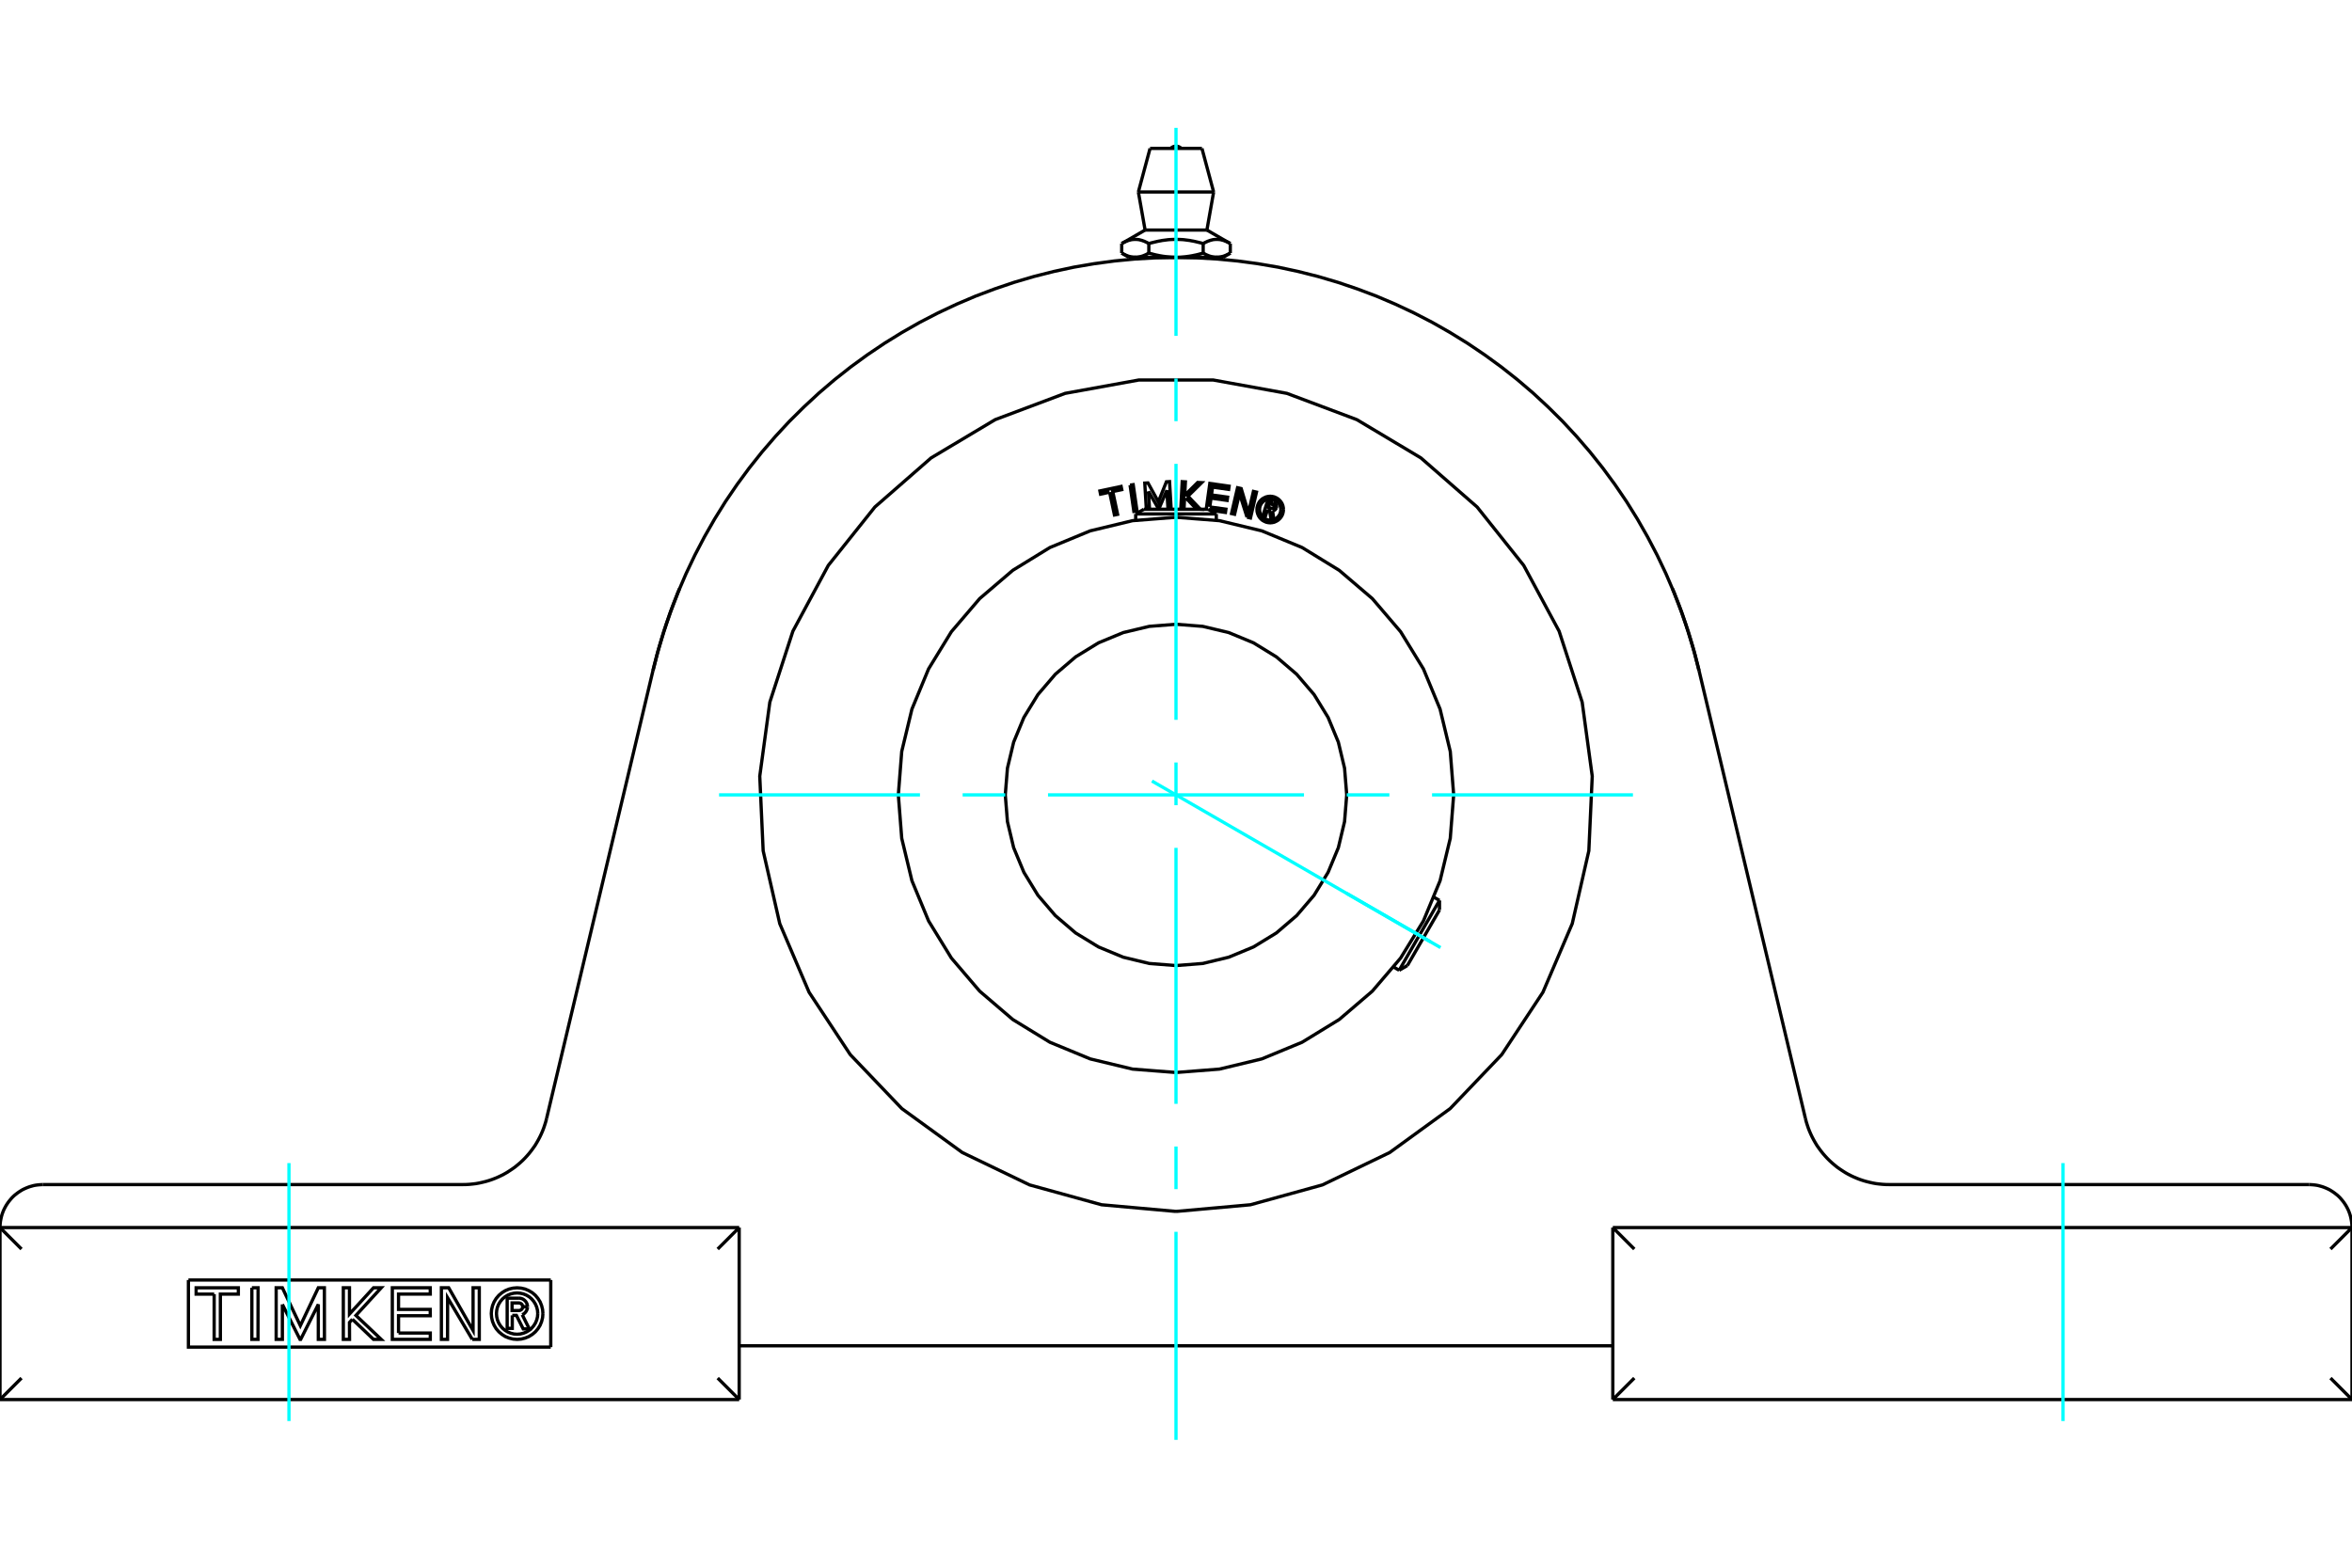 <?xml version="1.0" standalone="no"?>
<!DOCTYPE svg PUBLIC "-//W3C//DTD SVG 1.1//EN"
	"http://www.w3.org/Graphics/SVG/1.1/DTD/svg11.dtd">
<svg xmlns="http://www.w3.org/2000/svg" height="100%" width="100%" viewBox="0 0 36000 24000">
	<rect x="-1800" y="-1200" width="39600" height="26400" style="fill:#FFF"/>
	<g style="fill:none; fill-rule:evenodd" transform="matrix(1 0 0 1 0 0)">
		<g style="fill:none; stroke:#000; stroke-width:50; shape-rendering:geometricPrecision">
			<line x1="17509" y1="7796" x2="18491" y2="7796"/>
			<line x1="22033" y1="13931" x2="21542" y2="14781"/>
			<polyline points="22250,12169 22198,11504 22042,10856 21787,10240 21438,9671 21005,9164 20498,8731 19930,8382 19313,8127 18665,7971 18000,7919 17335,7971 16687,8127 16070,8382 15502,8731 14995,9164 14562,9671 14213,10240 13958,10856 13802,11504 13750,12169 13802,12834 13958,13483 14213,14099 14562,14667 14995,15174 15502,15608 16070,15956 16687,16211 17335,16367 18000,16419 18665,16367 19313,16211 19930,15956 20498,15608 21005,15174 21438,14667 21787,14099 22042,13483 22198,12834 22250,12169"/>
			<polyline points="20613,12169 20580,11760 20485,11362 20328,10983 20114,10634 19847,10322 19536,10056 19186,9841 18807,9684 18409,9589 18000,9557 17591,9589 17193,9684 16814,9841 16464,10056 16153,10322 15886,10634 15672,10983 15515,11362 15420,11760 15387,12169 15420,12578 15515,12977 15672,13355 15886,13705 16153,14017 16464,14283 16814,14497 17193,14654 17591,14750 18000,14782 18409,14750 18807,14654 19186,14497 19536,14283 19847,14017 20114,13705 20328,13355 20485,12977 20580,12578 20613,12169"/>
			<line x1="18617" y1="7868" x2="17383" y2="7868"/>
			<line x1="21416" y1="14854" x2="22033" y2="13785"/>
			<polyline points="18000,18546 16861,18444 15759,18140 14729,17644 13804,16972 13014,16145 12384,15191 11935,14140 11681,13025 11629,11883 11783,10750 12136,9663 12678,8656 13391,7762 14252,7010 15233,6424 16303,6022 17428,5818 18572,5818 19697,6022 20767,6424 21748,7010 22609,7762 23322,8656 23864,9663 24217,10750 24371,11883 24319,13025 24065,14140 23616,15191 22986,16145 22196,16972 21271,17644 20241,18140 19139,18444 18000,18546"/>
			<polyline points="24686,18793 36000,18793 35671,19122"/>
			<line x1="25015" y1="19122" x2="24686" y2="18793"/>
			<line x1="35671" y1="21097" x2="36000" y2="21426"/>
			<line x1="36000" y1="18793" x2="36000" y2="21426"/>
			<line x1="24686" y1="21426" x2="25015" y2="21097"/>
			<line x1="36000" y1="21426" x2="24686" y2="21426"/>
			<line x1="24686" y1="18793" x2="24686" y2="21426"/>
			<polyline points="35342,18135 35371,18136 35401,18138 35430,18141 35459,18145 35488,18151 35517,18159 35545,18167 35573,18177 35600,18188 35627,18200 35654,18213 35679,18228 35704,18244 35729,18261 35752,18279 35775,18297 35797,18317 35818,18338 35837,18360 35856,18383 35874,18406 35891,18431 35907,18456 35921,18481 35935,18508 35947,18534 35958,18562 35968,18590 35976,18618 35983,18647 35989,18676 35994,18705 35997,18734 35999,18764 36000,18793"/>
			<line x1="28915" y1="18135" x2="35342" y2="18135"/>
			<polyline points="27634,17123 27646,17171 27661,17219 27677,17267 27695,17314 27715,17360 27737,17406 27760,17450 27785,17494 27811,17537 27840,17578 27870,17619 27901,17658 27934,17696 27968,17733 28004,17769 28041,17803 28079,17835 28118,17867 28159,17896 28201,17924 28243,17951 28287,17976 28332,17999 28377,18020 28424,18040 28471,18058 28519,18074 28567,18088 28616,18100 28665,18111 28714,18120 28764,18126 28814,18131 28864,18134 28915,18135"/>
			<line x1="26006" y1="10268" x2="27634" y2="17123"/>
			<polyline points="18000,3941 18314,3947 18628,3965 18941,3995 19253,4037 19563,4090 19870,4156 20175,4233 20477,4322 20775,4423 21069,4534 21358,4657 21643,4791 21922,4935 22196,5091 22463,5256 22724,5432 22978,5617 23225,5812 23464,6016 23695,6230 23918,6451 24132,6682 24337,6920 24533,7166 24719,7419 24896,7679 25062,7946 25218,8219 25364,8498 25499,8782 25623,9071 25736,9364 25837,9662 25927,9963 26006,10268"/>
			<polyline points="9994,10268 10073,9963 10163,9662 10264,9364 10377,9071 10501,8782 10636,8498 10782,8219 10938,7946 11104,7679 11281,7419 11467,7166 11663,6920 11868,6682 12082,6451 12305,6230 12536,6016 12775,5812 13022,5617 13276,5432 13537,5256 13804,5091 14078,4935 14357,4791 14642,4657 14931,4534 15225,4423 15523,4322 15825,4233 16130,4156 16437,4090 16747,4037 17059,3995 17372,3965 17686,3947 18000,3941"/>
			<line x1="8366" y1="17123" x2="9994" y2="10268"/>
			<polyline points="7085,18135 7136,18134 7186,18131 7236,18126 7286,18120 7335,18111 7384,18100 7433,18088 7481,18074 7529,18058 7576,18040 7623,18020 7668,17999 7713,17976 7757,17951 7799,17924 7841,17896 7882,17867 7921,17835 7959,17803 7996,17769 8032,17733 8066,17696 8099,17658 8130,17619 8160,17578 8189,17537 8215,17494 8240,17450 8263,17406 8285,17360 8305,17314 8323,17267 8339,17219 8354,17171 8366,17123"/>
			<line x1="658" y1="18135" x2="7085" y2="18135"/>
			<polyline points="0,18793 1,18764 3,18734 6,18705 11,18676 17,18647 24,18618 32,18590 42,18562 53,18534 65,18508 79,18481 93,18456 109,18431 126,18406 144,18383 163,18360 182,18338 203,18317 225,18297 248,18279 271,18261 296,18244 321,18228 346,18213 373,18200 400,18188 427,18177 455,18167 483,18159 512,18151 541,18145 570,18141 599,18138 629,18136 658,18135"/>
			<line x1="11314" y1="20603" x2="24686" y2="20603"/>
			<line x1="0" y1="18793" x2="11314" y2="18793"/>
			<polyline points="7841,20137 7841,20336 7763,20336 7763,19874 7935,19874"/>
			<polyline points="8074,20004 8072,19983 8067,19962 8058,19943 8047,19925 8032,19909 8016,19896 7997,19885 7977,19878 7956,19874 7935,19874"/>
			<polyline points="8074,20004 8000,20004 7999,19995 7997,19986 7993,19978 7989,19970 7982,19963 7975,19958 7968,19953 7959,19950 7950,19948 7941,19947 7838,19947 7838,20063 7942,20063 7951,20062 7960,20060 7968,20057 7976,20052 7983,20047 7989,20040 7994,20032 7997,20024 7999,20015 8000,20006 8074,20006"/>
			<polyline points="7993,20127 8013,20117 8030,20103 8045,20087 8057,20069 8066,20049 8072,20028 8074,20006"/>
			<polyline points="7993,20127 8102,20344 8008,20344 7904,20137 7841,20137"/>
			<polyline points="6100,20408 6586,20408 6586,20505 6005,20505 6005,19715 6585,19715 6586,19812 6100,19812 6100,20046 6585,20046 6586,20143 6100,20143 6100,20408"/>
			<polyline points="4322,19969 4322,20505 4227,20505 4227,19715 4322,19715 4597,20295 4872,19715 4965,19715 4966,20505 4872,20505 4872,19969 4602,20505 4592,20505 4322,19969"/>
			<polyline points="3278,19812 3002,19812 3002,19715 3648,19715 3648,19812 3373,19812 3373,20505 3278,20505 3278,19812"/>
			<polyline points="3855,19715 3950,19715 3949,20505 3855,20505 3855,19715"/>
			<polyline points="5394,20197 5349,20246 5350,20505 5255,20505 5255,19715 5349,19715 5349,20117 5717,19715 5835,19715 5448,20138 5835,20505 5717,20505 5394,20197"/>
			<polyline points="7229,20505 6851,19868 6850,20505 6756,20505 6756,19715 6868,19715 7241,20369 7241,19715 7336,19715 7336,20505 7229,20505"/>
			<polyline points="8310,20110 8305,20048 8290,19988 8267,19930 8234,19878 8194,19830 8147,19790 8094,19758 8037,19734 7977,19720 7915,19715 7853,19720 7793,19734 7735,19758 7683,19790 7636,19830 7595,19878 7563,19930 7539,19988 7525,20048 7520,20110 7525,20172 7539,20232 7563,20289 7595,20342 7636,20389 7683,20429 7735,20462 7793,20485 7853,20500 7915,20505 7977,20500 8037,20485 8094,20462 8147,20429 8194,20389 8234,20342 8267,20289 8290,20232 8305,20172 8310,20110"/>
			<polyline points="8231,20110 8227,20060 8215,20012 8196,19966 8170,19924 8138,19886 8101,19854 8058,19828 8012,19809 7964,19798 7915,19794 7865,19798 7817,19809 7771,19828 7729,19854 7691,19886 7659,19924 7633,19966 7614,20012 7603,20060 7599,20110 7603,20159 7614,20207 7633,20253 7659,20295 7691,20333 7729,20365 7771,20391 7817,20410 7865,20422 7915,20426 7964,20422 8012,20410 8058,20391 8101,20365 8138,20333 8170,20295 8196,20253 8215,20207 8227,20159 8231,20110"/>
			<line x1="2884" y1="19596" x2="8430" y2="19596"/>
			<polyline points="8430,20623 2884,20623 2884,19596"/>
			<line x1="8430" y1="19596" x2="8430" y2="20623"/>
			<line x1="11314" y1="18793" x2="10985" y2="19122"/>
			<line x1="329" y1="19122" x2="0" y2="18793"/>
			<line x1="10985" y1="21097" x2="11314" y2="21426"/>
			<line x1="11314" y1="18793" x2="11314" y2="21426"/>
			<line x1="0" y1="21426" x2="329" y2="21097"/>
			<line x1="11314" y1="21426" x2="0" y2="21426"/>
			<line x1="0" y1="18793" x2="0" y2="21426"/>
			<polyline points="25601,9018 25602,9019 25604,9024 25607,9031 25611,9042 25617,9056 25624,9072 25632,9092 25640,9114 25650,9139 25661,9166 25672,9195 25684,9225 25696,9256 25708,9289 25721,9324 25734,9360 25748,9398 25762,9438 25776,9479 25791,9521 25806,9565 25820,9610 25835,9656 25850,9703 25865,9751 25880,9801 25895,9850 25910,9901 25924,9952 25939,10004 25953,10056 25966,10109 25980,10162 25993,10215 26006,10268"/>
			<polyline points="9994,10268 10007,10215 10020,10162 10034,10109 10047,10056 10061,10004 10076,9952 10090,9901 10105,9850 10120,9801 10135,9751 10150,9703 10165,9656 10180,9610 10194,9565 10209,9521 10224,9479 10238,9438 10252,9398 10266,9360 10279,9324 10292,9289 10304,9256 10316,9225 10328,9195 10339,9166 10350,9139 10360,9114 10368,9092 10376,9072 10383,9056 10389,9042 10393,9031 10396,9024 10398,9019 10399,9018"/>
			<line x1="18831" y1="3729" x2="18831" y2="3874"/>
			<line x1="17527" y1="3522" x2="18473" y2="3522"/>
			<polyline points="17169,3729 17182,3721 17195,3714 17208,3708 17221,3702 17233,3696 17246,3691 17258,3687 17269,3682 17281,3679 17293,3676 17304,3673 17315,3670 17327,3668 17338,3667 17349,3666 17360,3665 17371,3665 17382,3665 17393,3665 17404,3666 17415,3667 17426,3668 17438,3670 17449,3673 17460,3676 17472,3679 17483,3682 17495,3687 17507,3691 17520,3696 17532,3702 17545,3708 17558,3714 17571,3721 17584,3729 17611,3721 17638,3714 17664,3708 17689,3702 17714,3696 17738,3691 17762,3687 17786,3682 17809,3679 17832,3676 17855,3673 17878,3670 17900,3668 17923,3667 17945,3666 17967,3665 17989,3665 18011,3665 18033,3665 18055,3666 18077,3667 18100,3668 18122,3670 18145,3673 18168,3676 18191,3679 18214,3682 18238,3687 18262,3691 18286,3696 18311,3702 18336,3708 18362,3714 18389,3721 18416,3729 18429,3721 18442,3714 18455,3708 18468,3702 18480,3696 18493,3691 18505,3687 18517,3682 18528,3679 18540,3676 18551,3673 18562,3670 18574,3668 18585,3667 18596,3666 18607,3665 18618,3665 18629,3665 18640,3665 18651,3666 18662,3667 18673,3668 18685,3670 18696,3673 18707,3676 18719,3679 18731,3682 18742,3687 18754,3691 18767,3696 18779,3702 18792,3708 18805,3714 18818,3721 18831,3729"/>
			<polyline points="18624,3939 18618,3938 18612,3938 18606,3938 18601,3938 18595,3937 18589,3937 18584,3936 18578,3935 18572,3934 18567,3933 18561,3932 18555,3931 18549,3930 18544,3928 18538,3927 18532,3925 18526,3924 18520,3922 18515,3920 18509,3918 18503,3916 18497,3914 18491,3911 18485,3909 18479,3906 18473,3904 18467,3901 18460,3898 18454,3895 18448,3892 18442,3888 18435,3885 18429,3882 18422,3878 18416,3874"/>
			<polyline points="18831,3874 18825,3878 18818,3882 18812,3885 18805,3888 18799,3892 18793,3895 18787,3898 18780,3901 18774,3904 18768,3906 18762,3909 18756,3911 18750,3914 18744,3916 18738,3918 18732,3920 18727,3922 18721,3924 18715,3925 18709,3927 18703,3928 18698,3930 18692,3931 18686,3932 18680,3933 18675,3934 18669,3935 18663,3936 18658,3937 18652,3937 18646,3938 18641,3938 18635,3938 18629,3938 18624,3939"/>
			<polyline points="18416,3729 18416,3874 18403,3878 18390,3882 18377,3885 18364,3888 18351,3892 18339,3895 18326,3898 18314,3901 18302,3904 18289,3906 18277,3909 18265,3911 18253,3914 18241,3916 18230,3918 18218,3920 18206,3922 18194,3924 18183,3925 18171,3927 18160,3928 18148,3930 18137,3931 18125,3932 18114,3933 18103,3934 18091,3935 18080,3936 18068,3937 18057,3937 18046,3938 18034,3938 18023,3938 18011,3938 18000,3939 18624,3939 18720,3939"/>
			<polyline points="18000,3939 17989,3938 17977,3938 17966,3938 17954,3938 17943,3937 17932,3937 17920,3936 17909,3935 17897,3934 17886,3933 17875,3932 17863,3931 17852,3930 17840,3928 17829,3927 17817,3925 17806,3924 17794,3922 17782,3920 17770,3918 17759,3916 17747,3914 17735,3911 17723,3909 17711,3906 17698,3904 17686,3901 17674,3898 17661,3895 17649,3892 17636,3888 17623,3885 17610,3882 17597,3878 17584,3874"/>
			<line x1="17584" y1="3729" x2="17584" y2="3874"/>
			<polyline points="17376,3939 17371,3938 17365,3938 17359,3938 17354,3938 17348,3937 17342,3937 17337,3936 17331,3935 17325,3934 17320,3933 17314,3932 17308,3931 17302,3930 17297,3928 17291,3927 17285,3925 17279,3924 17273,3922 17268,3920 17262,3918 17256,3916 17250,3914 17244,3911 17238,3909 17232,3906 17226,3904 17220,3901 17213,3898 17207,3895 17201,3892 17195,3888 17188,3885 17182,3882 17175,3878 17169,3874"/>
			<polyline points="17584,3874 17578,3878 17571,3882 17565,3885 17558,3888 17552,3892 17546,3895 17540,3898 17533,3901 17527,3904 17521,3906 17515,3909 17509,3911 17503,3914 17497,3916 17491,3918 17485,3920 17480,3922 17474,3924 17468,3925 17462,3927 17456,3928 17451,3930 17445,3931 17439,3932 17433,3933 17428,3934 17422,3935 17416,3936 17411,3937 17405,3937 17399,3938 17394,3938 17388,3938 17382,3938 17376,3939"/>
			<line x1="17169" y1="3729" x2="17169" y2="3874"/>
			<polyline points="17280,3939 17376,3939 18000,3939"/>
			<line x1="17424" y1="2939" x2="18576" y2="2939"/>
			<line x1="17603" y1="2272" x2="18397" y2="2272"/>
			<polyline points="19401,7802 19370,7900 19332,7888 19404,7661 19488,7688"/>
			<polyline points="19536,7773 19539,7763 19539,7752 19538,7741 19535,7730 19530,7720 19524,7711 19517,7703 19508,7697 19498,7691 19488,7688"/>
			<polyline points="19536,7773 19500,7762 19501,7757 19501,7753 19501,7748 19499,7743 19498,7739 19495,7735 19492,7732 19488,7729 19484,7727 19480,7725 19429,7709 19411,7766 19462,7782 19467,7783 19472,7783 19476,7783 19481,7782 19485,7780 19489,7778 19492,7775 19495,7771 19498,7767 19500,7763 19536,7774"/>
			<polyline points="19478,7821 19489,7819 19499,7815 19509,7810 19518,7803 19525,7794 19532,7785 19536,7774"/>
			<polyline points="19478,7821 19497,7944 19451,7930 19432,7812 19401,7802"/>
			<polyline points="18517,7761 18764,7795 18757,7845 18518,7811"/>
			<polyline points="18463,7795 18518,7401 18813,7443 18806,7492 18559,7457 18543,7577 18790,7611 18783,7661 18536,7626 18517,7761"/>
			<line x1="17578" y1="7523" x2="17595" y2="7796"/>
			<polyline points="17546,7796 17522,7396 17571,7393 17730,7682 17853,7376 17901,7373 17925,7778 17877,7781 17860,7506 17739,7789 17733,7790 17578,7523"/>
			<polyline points="16984,7535 16845,7565 16835,7516 17160,7447 17170,7496 17032,7525 17106,7874 17058,7884 16984,7535"/>
			<polyline points="17297,7427 17345,7420 17403,7822 17355,7829 17297,7427"/>
			<polyline points="18154,7626 18130,7649 18123,7782 18074,7780 18095,7374 18144,7377 18133,7583 18332,7386 18393,7389 18183,7596 18372,7795 18312,7792 18154,7626"/>
			<polyline points="19087,7917 18972,7554 18897,7873 18850,7862 18942,7467 18998,7480 19109,7851 19185,7523 19232,7534 19140,7930 19087,7917"/>
			<polyline points="19645,7800 19642,7769 19635,7738 19623,7708 19606,7681 19585,7657 19561,7636 19534,7620 19505,7607 19474,7600 19442,7597 19410,7600 19379,7607 19350,7620 19322,7636 19298,7657 19277,7681 19261,7708 19249,7738 19241,7769 19239,7800 19241,7832 19249,7863 19261,7893 19277,7920 19298,7944 19322,7965 19350,7981 19379,7994 19410,8001 19442,8004 19474,8001 19505,7994 19534,7981 19561,7965 19585,7944 19606,7920 19623,7893 19635,7863 19642,7832 19645,7800"/>
			<polyline points="19604,7800 19602,7775 19596,7750 19587,7727 19573,7705 19557,7686 19537,7669 19516,7656 19492,7646 19467,7640 19442,7638 19416,7640 19392,7646 19368,7656 19346,7669 19327,7686 19310,7705 19297,7727 19287,7750 19281,7775 19279,7800 19281,7826 19287,7851 19297,7874 19310,7896 19327,7915 19346,7932 19368,7945 19392,7955 19416,7961 19442,7963 19467,7961 19492,7955 19516,7945 19537,7932 19557,7915 19573,7896 19587,7874 19596,7851 19602,7826 19604,7800"/>
			<line x1="17509" y1="7796" x2="17383" y2="7868"/>
			<line x1="18617" y1="7868" x2="18491" y2="7796"/>
			<line x1="17383" y1="7868" x2="17383" y2="7964"/>
			<line x1="18617" y1="7964" x2="18617" y2="7868"/>
			<line x1="22033" y1="13931" x2="22033" y2="13785"/>
			<line x1="21416" y1="14854" x2="21542" y2="14781"/>
			<line x1="22033" y1="13785" x2="21950" y2="13737"/>
			<line x1="21333" y1="14806" x2="21416" y2="14854"/>
			<polyline points="18082,2272 18068,2260 18053,2251 18036,2243 18018,2239 18000,2238 17982,2239 17964,2243 17947,2251 17932,2260 17918,2272"/>
			<line x1="17527" y1="3522" x2="17169" y2="3729"/>
			<line x1="18831" y1="3729" x2="18473" y2="3522"/>
			<line x1="18720" y1="3939" x2="18831" y2="3874"/>
			<line x1="17169" y1="3874" x2="17280" y2="3939"/>
			<line x1="17383" y1="3939" x2="17383" y2="3964"/>
			<line x1="18617" y1="3964" x2="18617" y2="3939"/>
			<line x1="17424" y1="2939" x2="17527" y2="3522"/>
			<line x1="18473" y1="3522" x2="18576" y2="2939"/>
			<line x1="17603" y1="2272" x2="17424" y2="2939"/>
			<line x1="18576" y1="2939" x2="18397" y2="2272"/>
		</g>
		<g style="fill:none; stroke:#0FF; stroke-width:50; shape-rendering:geometricPrecision">
			<line x1="4423" y1="21755" x2="4423" y2="17806"/>
			<line x1="18000" y1="22043" x2="18000" y2="18858"/>
			<line x1="18000" y1="18205" x2="18000" y2="17552"/>
			<line x1="18000" y1="16899" x2="18000" y2="12980"/>
			<line x1="18000" y1="12327" x2="18000" y2="11673"/>
			<line x1="18000" y1="11020" x2="18000" y2="7101"/>
			<line x1="18000" y1="6448" x2="18000" y2="5795"/>
			<line x1="18000" y1="5142" x2="18000" y2="1957"/>
			<line x1="31577" y1="21755" x2="31577" y2="17806"/>
			<line x1="11006" y1="12169" x2="14081" y2="12169"/>
			<line x1="14734" y1="12169" x2="15387" y2="12169"/>
			<line x1="16041" y1="12169" x2="19959" y2="12169"/>
			<line x1="20613" y1="12169" x2="21266" y2="12169"/>
			<line x1="21919" y1="12169" x2="24994" y2="12169"/>
			<line x1="17632" y1="11957" x2="22049" y2="14507"/>
			<line x1="20612" y1="13677" x2="21895" y2="14418"/>
		</g>
	</g>
</svg>
